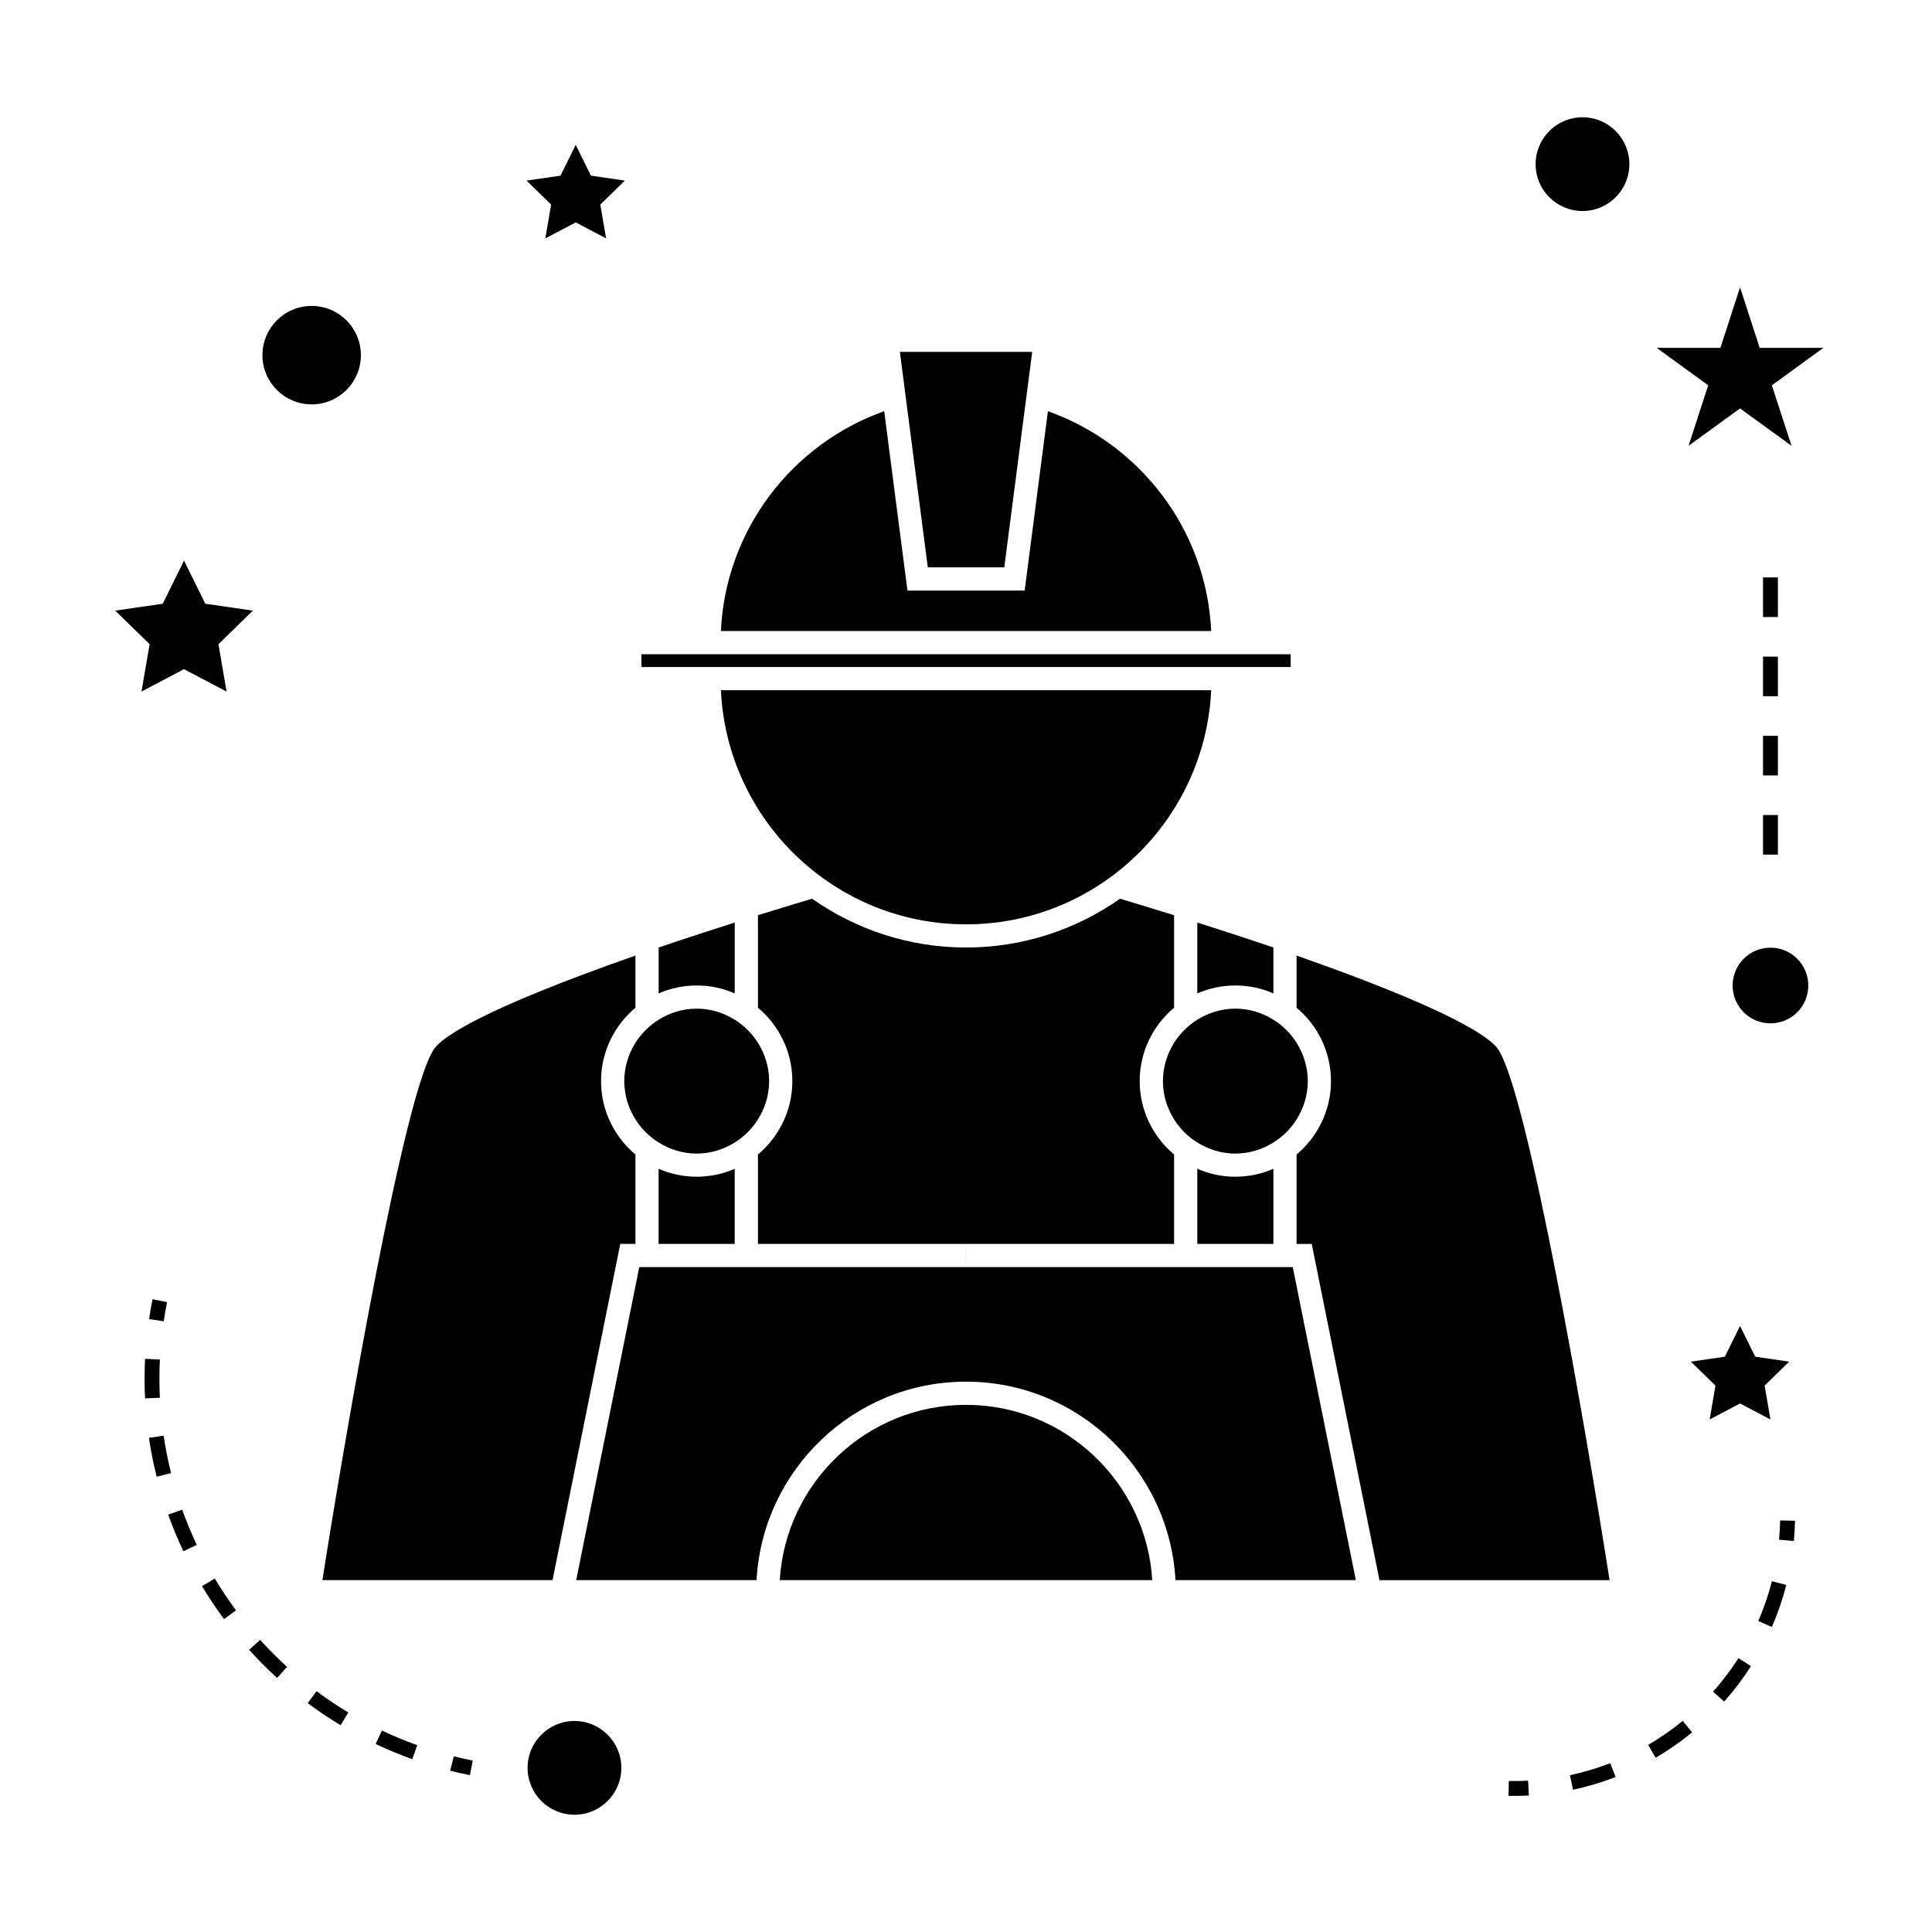 <?xml version="1.0" encoding="UTF-8"?>
<!-- Uploaded to: ICON Repo, www.iconrepo.com, Generator: ICON Repo Mixer Tools -->
<svg fill="#000000" width="800px" height="800px" version="1.1" viewBox="144 144 512 512" xmlns="http://www.w3.org/2000/svg">
 <g>
  <path d="m335.04 311.23h129.94c-1.266-26.953-18.941-49.621-43.273-58.258l-6.16 47.531h-31.062l-6.16-47.531c-24.34 8.641-42.016 31.305-43.281 58.258z"/>
  <path d="m400.01 388.96c34.875 0 63.348-27.574 64.969-62.047h-129.93c1.621 34.473 30.094 62.047 64.965 62.047z"/>
  <path d="m338.71 407.26v-18.777c-5.824 1.859-12.777 4.098-20.164 6.621v12.156c3.098-1.348 6.496-2.098 10.082-2.098 3.582-0.008 6.988 0.75 10.082 2.098z"/>
  <path d="m313.99 317.38h172.05v3.391h-172.05z"/>
  <path d="m344.86 440.66c1.859-2.953 2.969-6.414 2.969-10.156 0-3.738-1.117-7.195-2.969-10.156-1.559-2.481-3.656-4.559-6.144-6.113-2.938-1.828-6.371-2.934-10.082-2.934-3.711 0-7.141 1.105-10.082 2.934-2.488 1.555-4.586 3.633-6.144 6.113-1.859 2.953-2.969 6.418-2.969 10.156 0 3.742 1.117 7.199 2.969 10.156 1.559 2.488 3.656 4.566 6.144 6.113 2.938 1.832 6.375 2.938 10.082 2.938 3.707 0 7.141-1.105 10.082-2.938 2.484-1.551 4.586-3.629 6.144-6.113z"/>
  <path d="m384.28 251.18 5.598 43.176h20.266l5.594-43.176 0.793-6.133 1.012-7.789h-35.062l1.008 7.789z"/>
  <path d="m308.38 473.65h4.019v-23.699c-5.566-4.656-9.117-11.641-9.117-19.449 0-7.805 3.555-14.789 9.117-19.445v-13.824c-40.996 14.359-51.035 21.578-53.277 24.633-7.93 10.91-23.594 102.16-29.684 140.88h60.992z"/>
  <path d="m540.87 421.87c-2.234-3.051-12.273-10.27-53.266-24.629v13.824c5.566 4.656 9.117 11.641 9.117 19.445 0 7.809-3.555 14.793-9.117 19.449v23.699h4.019l17.949 89.102 60.984-0.004c-6.086-38.723-21.746-129.97-29.688-140.89z"/>
  <path d="m318.54 453.74v19.906h20.164v-19.906c-3.09 1.348-6.496 2.106-10.082 2.106-3.578 0.004-6.984-0.754-10.082-2.106z"/>
  <path d="m400 516.3c-26.266 0-47.762 20.57-49.359 46.445h98.719c-1.598-25.871-23.094-46.445-49.359-46.445z"/>
  <path d="m461.3 453.74v19.906h20.164v-19.906c-3.09 1.348-6.496 2.106-10.082 2.106-3.586 0-6.992-0.754-10.082-2.106z"/>
  <path d="m484.53 479.79h-84.52v-6.144h55.137v-23.699c-5.566-4.656-9.117-11.641-9.117-19.449 0-7.805 3.555-14.789 9.117-19.445v-24.512c-6.816-2.125-12.012-3.68-14.332-4.371-11.57 8.125-25.625 12.93-40.805 12.93-15.176 0-29.23-4.812-40.805-12.93-2.32 0.688-7.516 2.246-14.344 4.371v24.512c5.566 4.656 9.117 11.641 9.117 19.445 0 7.809-3.555 14.793-9.117 19.449v23.699h55.141v6.144h-86.586l-16.715 82.957h47.793c1.609-29.262 25.855-52.594 55.508-52.594 29.656 0 53.898 23.328 55.508 52.59h47.801l-16.719-82.953z"/>
  <path d="m487.61 440.66c1.859-2.953 2.969-6.414 2.969-10.156 0-3.738-1.117-7.195-2.969-10.156-1.559-2.481-3.656-4.559-6.144-6.113-2.938-1.828-6.371-2.934-10.082-2.934-3.711 0-7.141 1.105-10.082 2.934-2.492 1.555-4.594 3.633-6.144 6.113-1.859 2.953-2.969 6.418-2.969 10.156 0 3.742 1.117 7.199 2.969 10.156 1.559 2.488 3.656 4.566 6.144 6.113 2.938 1.832 6.371 2.938 10.082 2.938 3.711 0 7.141-1.105 10.082-2.938 2.484-1.551 4.586-3.629 6.144-6.113z"/>
  <path d="m461.3 407.26c3.09-1.348 6.496-2.098 10.082-2.098 3.586 0 6.992 0.754 10.082 2.098v-12.156c-7.383-2.519-14.336-4.766-20.164-6.621z"/>
  <path d="m308.66 612.5c0 6.859-5.559 12.422-12.422 12.422-6.859 0-12.422-5.562-12.422-12.422s5.562-12.422 12.422-12.422c6.863 0 12.422 5.562 12.422 12.422"/>
  <path d="m192.77 321.34 11.273 5.926-2.152-12.551 9.121-8.891-12.605-1.832-5.637-11.422-5.637 11.422-12.602 1.832 9.117 8.891-2.152 12.551z"/>
  <path d="m300.6 190.55-4.027-8.16-4.031 8.16-9 1.309 6.512 6.348-1.535 8.965 8.055-4.231 8.051 4.231-1.539-8.965 6.516-6.348z"/>
  <path d="m605.13 515.94 8.051 4.227-1.539-8.965 6.512-6.352-9-1.312-4.023-8.145-4.027 8.145-9.004 1.312 6.516 6.352-1.535 8.965z"/>
  <path d="m605.13 220.15-5.211 16.043h-16.867l13.637 9.918-5.203 16.027 13.645-9.906 13.645 9.914-5.211-16.035 13.637-9.918h-16.859z"/>
  <path d="m575.8 187.5c0 6.863-5.562 12.422-12.422 12.422s-12.422-5.559-12.422-12.422c0-6.859 5.562-12.422 12.422-12.422s12.422 5.562 12.422 12.422"/>
  <path d="m623.22 405.17c0 5.539-4.492 10.031-10.031 10.031s-10.027-4.492-10.027-10.031 4.488-10.027 10.027-10.027 10.031 4.488 10.031 10.027"/>
  <path d="m239.64 238.12c0 7.203-5.84 13.047-13.047 13.047s-13.047-5.844-13.047-13.047c0-7.207 5.84-13.047 13.047-13.047s13.047 5.84 13.047 13.047"/>
  <path d="m263.3 613.26c1.715 0.43 3.457 0.82 5.215 1.176l0.77-3.856c-1.695-0.336-3.371-0.719-5.027-1.141z"/>
  <path d="m186.25 509.43c0-1.707 0.043-3.418 0.125-5.137l-3.93-0.195c-0.09 1.785-0.133 3.562-0.133 5.332 0 1.727 0.043 3.457 0.125 5.168l3.93-0.184c-0.078-1.66-0.117-3.32-0.117-4.984z"/>
  <path d="m187.36 524.47-3.894 0.578c0.516 3.449 1.203 6.91 2.051 10.297l3.82-0.961c-0.816-3.262-1.484-6.594-1.977-9.914z"/>
  <path d="m197.54 564.35c1.793 2.992 3.754 5.934 5.832 8.742l3.164-2.348c-1.996-2.699-3.891-5.535-5.617-8.418z"/>
  <path d="m243.54 606.17c3.152 1.496 6.422 2.856 9.707 4.031l1.328-3.707c-3.168-1.133-6.312-2.441-9.352-3.879z"/>
  <path d="m188.57 545.39c1.172 3.269 2.523 6.539 4.023 9.703l3.559-1.68c-1.441-3.051-2.746-6.199-3.871-9.34z"/>
  <path d="m225.54 595.35c2.809 2.09 5.746 4.059 8.727 5.852l2.031-3.375c-2.871-1.727-5.699-3.621-8.406-5.637z"/>
  <path d="m210.02 581.22c2.332 2.586 4.824 5.098 7.414 7.445l2.648-2.914c-2.492-2.266-4.894-4.68-7.141-7.168z"/>
  <path d="m187.39 494.15c0.25-1.691 0.547-3.387 0.883-5.074l-3.856-0.77c-0.352 1.758-0.656 3.512-0.918 5.269z"/>
  <path d="m615.47 552.04 3.922 0.355c0.164-1.785 0.262-3.578 0.301-5.379l-3.938-0.082c-0.039 1.711-0.133 3.41-0.285 5.106z"/>
  <path d="m560.05 614.45 0.82 3.848c3.824-0.812 7.625-1.945 11.285-3.371l-1.422-3.668c-3.465 1.348-7.062 2.418-10.684 3.191z"/>
  <path d="m580.78 606.42 1.984 3.402c3.387-1.977 6.633-4.242 9.668-6.723l-2.5-3.043c-2.871 2.356-5.953 4.5-9.152 6.363z"/>
  <path d="m597.98 592.32 2.945 2.613c2.613-2.938 5-6.098 7.106-9.383l-3.316-2.121c-2 3.117-4.262 6.109-6.734 8.891z"/>
  <path d="m609.96 573.59 3.609 1.57c1.562-3.594 2.844-7.344 3.82-11.137l-3.816-0.988c-0.918 3.602-2.133 7.152-3.613 10.555z"/>
  <path d="m543.85 615.98-0.082 3.938c0.508 0.012 1.02 0.016 1.527 0.016 1.297 0 2.582-0.035 3.867-0.102l-0.203-3.938c-1.691 0.098-3.394 0.129-5.109 0.086z"/>
  <path d="m611.22 359.99h3.938v10.496h-3.938z"/>
  <path d="m611.22 339h3.938v10.496h-3.938z"/>
  <path d="m611.22 297.02h3.938v10.496h-3.938z"/>
  <path d="m611.22 318.01h3.938v10.496h-3.938z"/>
 </g>
</svg>